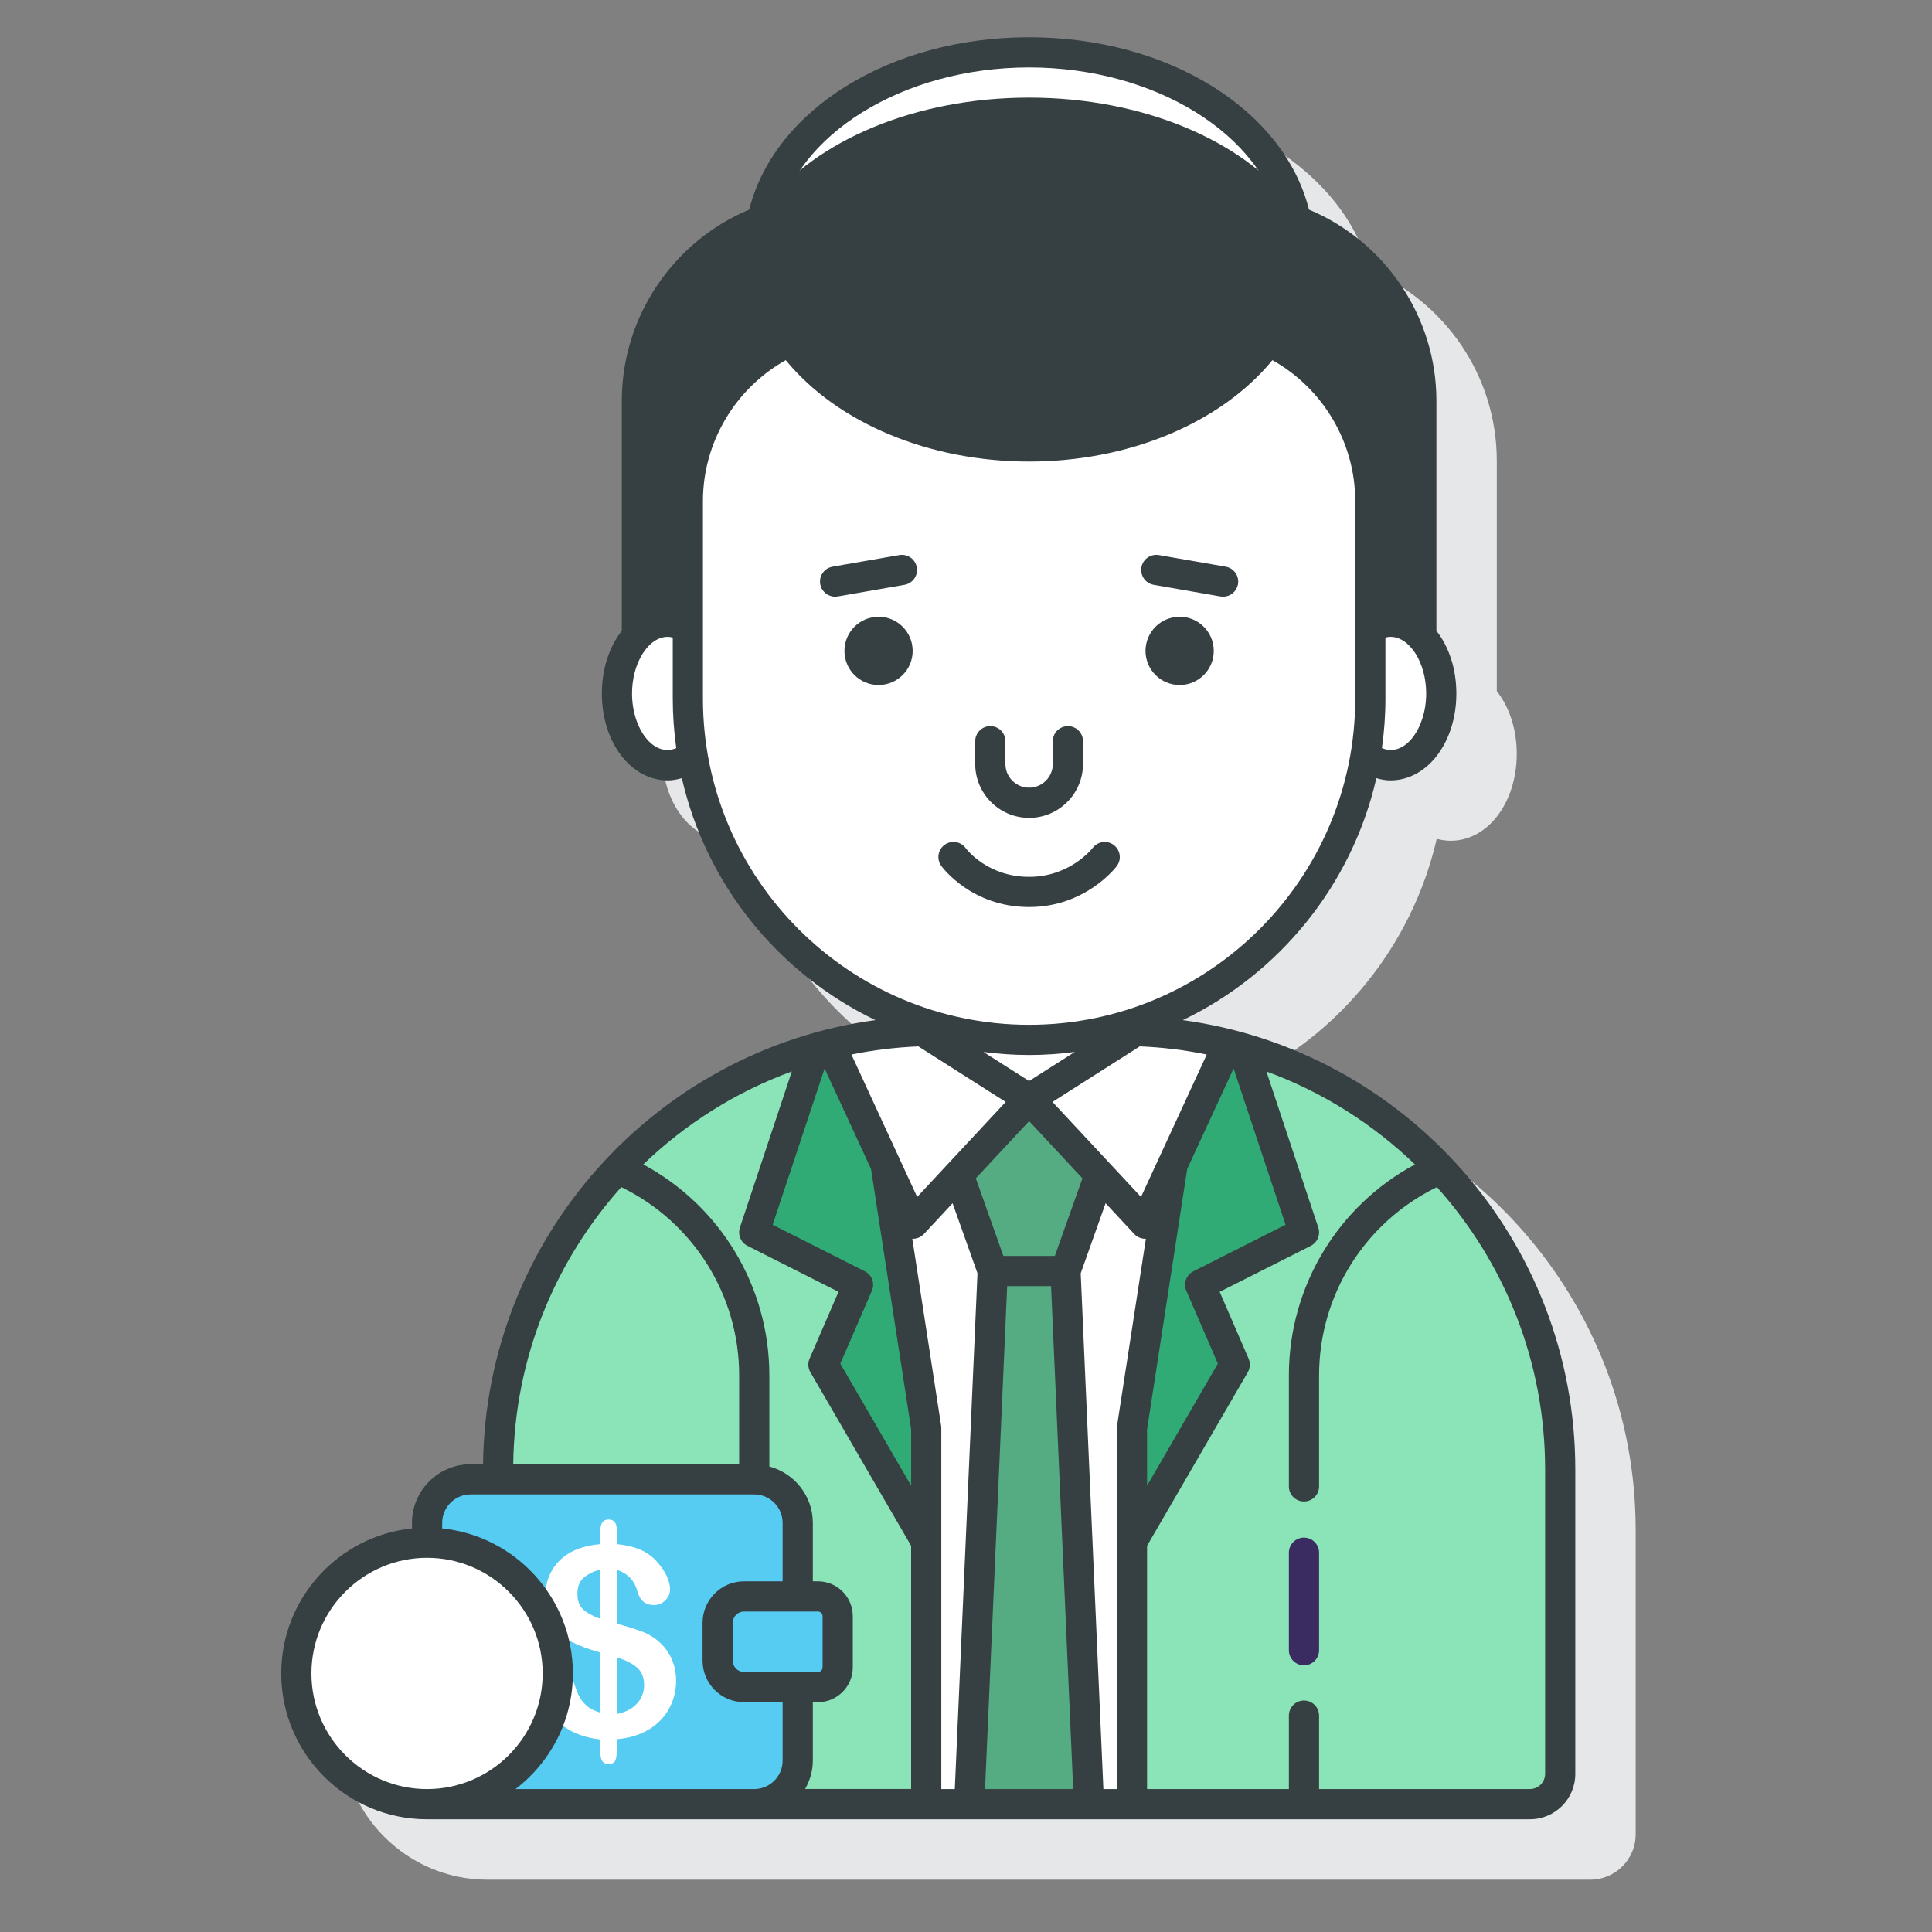 <svg width="73" height="73" viewBox="0 0 73 73" fill="none" xmlns="http://www.w3.org/2000/svg">
<rect x="0" y="0" width="73" height="73" fill="#808080" stroke="none"/>
<path d="M46.98 40.822C50.624 39.07 53.359 35.724 54.286 31.695C54.457 31.742 54.635 31.768 54.818 31.768C56.216 31.768 57.31 30.326 57.31 28.485C57.31 27.543 57.023 26.708 56.556 26.114V17.42C56.556 14.172 54.567 11.382 51.745 10.198C50.794 6.496 46.415 3.689 41.166 3.689C35.917 3.689 31.538 6.496 30.586 10.197C27.764 11.381 25.776 14.172 25.776 17.419V26.114C25.309 26.707 25.022 27.543 25.022 28.485C25.022 30.326 26.116 31.768 27.514 31.768C27.697 31.768 27.875 31.742 28.046 31.695C28.972 35.724 31.707 39.07 35.351 40.822C27.056 41.95 20.631 49.03 20.533 57.607H20.063C18.841 57.607 17.847 58.601 17.847 59.824V60.032C15.076 60.319 12.907 62.667 12.907 65.513C12.907 68.551 15.379 71.023 18.417 71.023L60.092 71.022C61.035 71.022 61.803 70.254 61.803 69.311V57.806C61.803 49.139 55.339 41.959 46.98 40.822V40.822Z" fill="#E6E7E8"/>
<path d="M25.991 26.398V23.712C25.758 23.571 25.502 23.491 25.232 23.491C24.171 23.491 23.311 24.706 23.311 26.204C23.311 27.702 24.171 28.917 25.232 28.917C25.576 28.917 25.894 28.779 26.174 28.555C26.055 27.854 25.991 27.134 25.991 26.398V26.398Z" fill="white"/>
<path d="M42.377 38.95H41.833C40.886 39.171 39.899 39.292 38.884 39.292C37.869 39.292 36.883 39.171 35.935 38.95H35.391C26.237 38.95 18.816 46.37 18.816 55.524V67.029C18.816 67.659 19.327 68.169 19.957 68.169H57.81C58.44 68.169 58.951 67.659 58.951 67.029V55.524C58.951 46.37 51.531 38.95 42.377 38.95Z" fill="#8AE4B8"/>
<path d="M31.361 39.451C31.179 39.496 30.996 39.538 30.817 39.589L28.499 46.564L32.421 48.545L31.114 51.563L34.998 58.256V53.963L33.462 44.001L31.361 39.451Z" fill="#30AB76"/>
<path d="M49.27 46.564L46.953 39.589C46.773 39.538 46.59 39.496 46.408 39.451L44.307 44.001L42.771 53.963V58.256L46.655 51.563L45.348 48.545L49.27 46.564Z" fill="#30AB76"/>
<path d="M41.834 38.95C40.886 39.171 39.9 39.292 38.885 39.292C37.87 39.292 36.884 39.171 35.937 38.95H35.392C34.482 38.95 33.588 39.024 32.717 39.166L34.998 53.963V68.169H42.772V53.963L45.053 39.166C44.182 39.024 43.289 38.95 42.378 38.95H41.834Z" fill="white"/>
<path d="M38.884 41.523L36.217 44.387L37.509 48.026H40.26L41.552 44.387L38.884 41.523Z" fill="#55AB82"/>
<path d="M40.26 48.026H37.509L36.623 68.169H41.146L40.26 48.026Z" fill="#55AB82"/>
<path d="M42.906 38.963L38.884 41.523L43.275 46.237L46.41 39.446C45.283 39.164 44.111 39 42.906 38.963V38.963Z" fill="white"/>
<path d="M31.358 39.446L34.494 46.237L38.884 41.523L34.862 38.963C33.658 39 32.485 39.164 31.358 39.446V39.446Z" fill="white"/>
<path d="M52.537 23.491C52.267 23.491 52.011 23.571 51.778 23.712V26.398C51.778 27.133 51.713 27.854 51.595 28.555C51.874 28.779 52.193 28.917 52.537 28.917C53.598 28.917 54.458 27.702 54.458 26.204C54.458 24.705 53.598 23.491 52.537 23.491V23.491Z" fill="white"/>
<path d="M47.916 12.886C46.208 15.254 42.807 16.87 38.884 16.87C34.962 16.87 31.561 15.254 29.852 12.886C27.574 13.948 25.991 16.252 25.991 18.931V26.399C25.991 33.52 31.763 39.292 38.884 39.292C46.005 39.292 51.778 33.52 51.778 26.399V18.931C51.778 16.252 50.195 13.948 47.916 12.886V12.886Z" fill="white"/>
<path d="M48.97 8.34C48.249 4.743 44.015 1.978 38.884 1.978C33.753 1.978 29.519 4.743 28.798 8.34C26.036 9.367 24.065 12.019 24.065 15.138V24.063C24.39 23.71 24.791 23.491 25.233 23.491C25.503 23.491 25.758 23.577 25.991 23.72V18.931C25.991 16.252 27.574 13.947 29.853 12.886C31.561 15.254 34.962 16.87 38.885 16.87C42.807 16.87 46.208 15.254 47.917 12.886C50.195 13.947 51.778 16.252 51.778 18.931V23.72C52.011 23.577 52.266 23.491 52.537 23.491C52.978 23.491 53.38 23.709 53.704 24.062V15.138C53.704 12.019 51.732 9.367 48.97 8.34V8.34Z" fill="#6DC9F7"/>
<path d="M48.97 8.34C48.249 4.743 44.015 1.978 38.884 1.978C33.753 1.978 29.519 4.743 28.798 8.34C26.036 9.367 24.065 12.019 24.065 15.138V24.063C24.39 23.71 24.791 23.491 25.233 23.491C25.503 23.491 25.758 23.577 25.991 23.72V18.931C25.991 16.252 27.574 13.947 29.853 12.886C31.561 15.254 34.962 16.87 38.885 16.87C42.807 16.87 46.208 15.254 47.917 12.886C50.195 13.947 51.778 16.252 51.778 18.931V23.72C52.011 23.577 52.266 23.491 52.537 23.491C52.978 23.491 53.38 23.709 53.704 24.062V15.138C53.704 12.019 51.732 9.367 48.97 8.34V8.34Z" fill="#363F41"/>
<path d="M38.884 3.689C43.208 3.689 46.943 5.324 48.804 7.712C47.744 4.426 43.712 1.978 38.884 1.978C34.057 1.978 30.025 4.426 28.964 7.712C30.826 5.324 34.561 3.689 38.884 3.689V3.689Z" fill="white"/>
<path d="M30.905 60.32H30.141V57.542C30.141 56.633 29.404 55.896 28.495 55.896H17.782C16.873 55.896 16.136 56.633 16.136 57.542V68.17H28.495C29.404 68.17 30.141 67.433 30.141 66.524V63.746H30.905C31.317 63.746 31.652 63.412 31.652 62.999V61.066C31.652 60.654 31.317 60.32 30.905 60.32V60.32Z" fill="#56CCF2"/>
<path d="M23.307 57.816V58.344C23.656 58.38 23.955 58.452 24.204 58.559C24.454 58.667 24.672 58.829 24.857 59.048C25.003 59.214 25.117 59.385 25.197 59.561C25.277 59.737 25.317 59.898 25.317 60.045C25.317 60.209 25.257 60.349 25.138 60.468C25.019 60.587 24.875 60.647 24.705 60.647C24.386 60.647 24.179 60.474 24.084 60.128C23.976 59.721 23.718 59.45 23.307 59.316V61.35C23.711 61.461 24.033 61.562 24.272 61.653C24.512 61.744 24.726 61.876 24.915 62.049C25.117 62.228 25.273 62.442 25.382 62.692C25.491 62.941 25.546 63.214 25.546 63.511C25.546 63.882 25.459 64.23 25.284 64.554C25.11 64.879 24.853 65.143 24.514 65.349C24.175 65.554 23.773 65.676 23.307 65.715V66.098C23.307 66.29 23.288 66.431 23.25 66.518C23.213 66.606 23.131 66.65 23.003 66.65C22.886 66.65 22.804 66.614 22.756 66.542C22.709 66.471 22.686 66.36 22.686 66.21V65.725C22.304 65.682 21.971 65.593 21.686 65.456C21.401 65.319 21.163 65.148 20.973 64.945C20.782 64.741 20.641 64.529 20.55 64.31C20.459 64.089 20.413 63.874 20.413 63.662C20.413 63.505 20.474 63.365 20.596 63.239C20.718 63.114 20.87 63.051 21.053 63.051C21.2 63.051 21.323 63.085 21.424 63.154C21.525 63.222 21.595 63.318 21.635 63.442C21.723 63.71 21.799 63.914 21.864 64.056C21.93 64.198 22.028 64.327 22.16 64.444C22.292 64.562 22.468 64.651 22.686 64.713V62.44C22.249 62.319 21.884 62.185 21.591 62.036C21.298 61.888 21.06 61.677 20.877 61.403C20.695 61.13 20.604 60.778 20.604 60.348C20.604 59.787 20.782 59.327 21.139 58.969C21.496 58.611 22.012 58.402 22.686 58.343V57.825C22.686 57.551 22.789 57.414 22.994 57.414C23.204 57.415 23.307 57.549 23.307 57.816V57.816ZM22.687 61.169V59.297C22.413 59.379 22.2 59.486 22.047 59.62C21.893 59.753 21.817 59.956 21.817 60.226C21.817 60.483 21.889 60.678 22.032 60.81C22.175 60.942 22.394 61.062 22.687 61.169V61.169ZM23.307 62.621V64.762C23.637 64.697 23.891 64.565 24.07 64.367C24.249 64.168 24.338 63.937 24.338 63.672C24.338 63.389 24.251 63.17 24.077 63.015C23.903 62.86 23.647 62.729 23.307 62.621Z" fill="white"/>
<path d="M19.62 66.718C21.549 64.789 21.549 61.662 19.62 59.733C17.691 57.805 14.564 57.805 12.636 59.733C10.707 61.662 10.707 64.789 12.636 66.718C14.564 68.646 17.691 68.646 19.62 66.718Z" fill="white"/>
<path d="M44.691 38.545C48.342 36.792 51.082 33.44 52.006 29.402C52.181 29.454 52.358 29.487 52.536 29.487C53.934 29.487 55.028 28.045 55.028 26.204C55.028 25.263 54.741 24.427 54.274 23.834V15.138C54.274 11.992 52.352 9.13 49.46 7.92C48.503 4.128 44.121 1.408 38.884 1.408C33.648 1.408 29.266 4.128 28.309 7.92C25.417 9.13 23.495 11.992 23.495 15.138V23.834C23.029 24.427 22.741 25.263 22.741 26.204C22.741 28.045 23.835 29.487 25.233 29.487C25.411 29.487 25.588 29.454 25.763 29.402C26.686 33.44 29.427 36.792 33.078 38.545C24.78 39.67 18.35 46.747 18.252 55.326H17.782C16.56 55.326 15.566 56.32 15.566 57.542V57.751C12.795 58.037 10.627 60.386 10.627 63.231C10.627 66.269 13.098 68.741 16.136 68.741L57.811 68.74C58.754 68.74 59.522 67.972 59.522 67.029V55.523C59.522 46.855 53.053 39.678 44.691 38.545ZM44.825 48.771L46.017 51.525L43.342 56.136V54.007L44.858 44.169L46.611 40.372L48.575 46.277L45.092 48.036C44.822 48.172 44.705 48.494 44.825 48.771ZM39.857 47.456H37.912L36.87 44.523L38.885 42.36L40.899 44.523L39.857 47.456ZM30.904 60.89C31.002 60.89 31.081 60.969 31.081 61.067V63C31.081 63.098 31.002 63.177 30.904 63.177H28.114C27.878 63.177 27.686 62.985 27.686 62.749V61.319C27.686 61.083 27.878 60.891 28.114 60.891H30.904V60.89ZM30.712 66.525V64.317H30.905C31.631 64.317 32.222 63.726 32.222 63V61.066C32.222 60.34 31.632 59.749 30.905 59.749H30.712V57.541C30.712 56.519 30.012 55.664 29.069 55.41V51.971C29.069 48.611 27.223 45.568 24.305 43.997C25.897 42.465 27.803 41.256 29.918 40.484L27.957 46.383C27.868 46.652 27.989 46.945 28.241 47.072L31.683 48.811L30.59 51.335C30.518 51.501 30.529 51.691 30.62 51.848L34.427 58.408V67.597H30.421C30.601 67.279 30.712 66.916 30.712 66.525V66.525ZM34.427 56.136L31.751 51.525L32.944 48.771C33.064 48.494 32.948 48.172 32.678 48.036L29.195 46.277L31.158 40.372L32.911 44.168L34.428 54.006V56.136H34.427ZM32.171 39.845C32.993 39.677 33.839 39.574 34.702 39.538L37.999 41.636L34.655 45.227L32.171 39.845ZM38.884 40.846L37.158 39.748C37.724 39.821 38.299 39.863 38.884 39.863C39.469 39.863 40.044 39.821 40.61 39.748L38.884 40.846ZM39.768 41.636L43.065 39.537C43.928 39.573 44.775 39.676 45.597 39.845L43.113 45.226L39.768 41.636ZM52.216 28.266C52.301 27.656 52.348 27.032 52.348 26.398V24.09C52.411 24.075 52.474 24.062 52.536 24.062C53.269 24.062 53.888 25.043 53.888 26.204C53.888 27.534 53.071 28.635 52.216 28.266ZM28.997 8.875C29.182 8.806 29.319 8.647 29.358 8.453C30.032 5.087 34.127 2.548 38.884 2.548C43.641 2.548 47.737 5.087 48.411 8.452C48.45 8.646 48.587 8.806 48.772 8.875C51.381 9.845 53.134 12.361 53.134 15.138V23.015C52.943 22.956 52.743 22.921 52.536 22.921C52.473 22.921 52.411 22.928 52.348 22.934V18.931C52.348 16.131 50.703 13.555 48.157 12.369C47.91 12.253 47.614 12.33 47.454 12.552C45.786 14.864 42.502 16.299 38.884 16.299C35.267 16.299 31.982 14.864 30.315 12.552C30.155 12.33 29.858 12.253 29.612 12.369C27.066 13.555 25.42 16.131 25.42 18.931V22.934C25.358 22.928 25.296 22.921 25.233 22.921C25.026 22.921 24.827 22.956 24.636 23.015V15.138C24.635 12.362 26.388 9.845 28.997 8.875V8.875ZM23.881 26.204C23.881 25.043 24.5 24.062 25.232 24.062C25.295 24.062 25.358 24.075 25.42 24.09V26.399C25.42 27.033 25.467 27.656 25.552 28.267C24.697 28.634 23.881 27.533 23.881 26.204V26.204ZM26.56 26.399V18.931C26.56 16.724 27.775 14.682 29.69 13.609C31.639 15.984 35.109 17.44 38.884 17.44C42.659 17.44 46.129 15.983 48.078 13.609C49.993 14.682 51.207 16.723 51.207 18.931V26.399C51.207 33.194 45.679 38.722 38.884 38.722C32.089 38.722 26.56 33.194 26.56 26.399V26.399ZM23.475 44.855C26.192 46.178 27.929 48.926 27.929 51.972V55.325H19.392C19.441 51.308 20.977 47.643 23.475 44.855V44.855ZM11.767 63.23C11.767 60.822 13.727 58.861 16.136 58.861C18.545 58.861 20.505 60.822 20.505 63.23C20.505 65.639 18.545 67.6 16.136 67.6C13.727 67.6 11.767 65.639 11.767 63.23V63.23ZM21.646 63.23C21.646 60.385 19.478 58.037 16.707 57.75V57.542C16.707 56.949 17.189 56.466 17.782 56.466H28.495C29.089 56.466 29.571 56.949 29.571 57.542V59.749H28.114C27.249 59.749 26.546 60.453 26.546 61.318V62.748C26.546 63.613 27.249 64.316 28.114 64.316H29.571V66.524C29.571 67.117 29.089 67.6 28.495 67.6H19.48C20.794 66.592 21.646 65.011 21.646 63.23V63.23ZM35.561 53.876L34.471 46.806C34.479 46.806 34.487 46.807 34.494 46.807C34.651 46.807 34.803 46.742 34.911 46.626L35.993 45.464L36.934 48.112L36.077 67.599H35.567V53.963C35.568 53.934 35.566 53.905 35.561 53.876ZM37.219 67.599L38.055 48.596H39.714L40.55 67.599H37.219ZM41.691 67.599L40.834 48.112L41.775 45.464L42.857 46.626C42.965 46.743 43.117 46.807 43.274 46.807C43.281 46.807 43.289 46.806 43.297 46.806L42.207 53.876C42.202 53.905 42.2 53.934 42.2 53.963V67.599H41.691V67.599ZM58.381 67.028C58.381 67.343 58.126 67.599 57.811 67.599H49.841V64.825C49.841 64.51 49.586 64.254 49.27 64.254C48.955 64.254 48.7 64.51 48.7 64.825V67.599H43.341V58.409L47.148 51.849C47.239 51.693 47.25 51.502 47.178 51.336L46.085 48.812L49.528 47.074C49.78 46.946 49.901 46.653 49.812 46.385L47.851 40.485C49.966 41.257 51.871 42.466 53.464 43.998C50.546 45.569 48.7 48.612 48.7 51.972V56.163C48.7 56.478 48.955 56.733 49.27 56.733C49.586 56.733 49.841 56.478 49.841 56.163V51.972C49.841 48.926 51.577 46.178 54.294 44.855C56.834 47.688 58.382 51.428 58.382 55.523V67.028H58.381Z" fill="#363F41"/>
<path d="M49.27 58.098C48.955 58.098 48.7 58.353 48.7 58.668V62.353C48.7 62.668 48.955 62.924 49.27 62.924C49.586 62.924 49.841 62.668 49.841 62.353V58.668C49.841 58.353 49.585 58.098 49.27 58.098Z" fill="#3A2C60"/>
<path d="M33.196 23.304C32.484 23.304 31.907 23.881 31.907 24.594C31.907 25.306 32.484 25.883 33.196 25.883C33.908 25.883 34.485 25.306 34.485 24.594C34.485 23.881 33.908 23.304 33.196 23.304Z" fill="#363F41"/>
<path d="M44.573 23.304C43.86 23.304 43.283 23.881 43.283 24.594C43.283 25.306 43.86 25.883 44.573 25.883C45.285 25.883 45.862 25.306 45.862 24.594C45.862 23.881 45.285 23.304 44.573 23.304Z" fill="#363F41"/>
<path d="M38.884 30.903C40.007 30.903 40.921 29.989 40.921 28.866V28.007C40.921 27.692 40.666 27.437 40.351 27.437C40.035 27.437 39.78 27.692 39.78 28.007V28.866C39.78 29.36 39.378 29.762 38.884 29.762C38.391 29.762 37.989 29.36 37.989 28.866V28.007C37.989 27.692 37.734 27.437 37.419 27.437C37.103 27.437 36.848 27.692 36.848 28.007V28.866C36.848 29.989 37.761 30.903 38.884 30.903Z" fill="#363F41"/>
<path d="M43.592 22.097L46.117 22.537C46.151 22.542 46.183 22.545 46.216 22.545C46.488 22.545 46.728 22.35 46.777 22.072C46.831 21.762 46.623 21.467 46.313 21.412L43.788 20.973C43.473 20.922 43.182 21.127 43.128 21.437C43.075 21.747 43.282 22.043 43.592 22.097V22.097Z" fill="#363F41"/>
<path d="M33.981 20.973L31.456 21.412C31.146 21.467 30.938 21.762 30.992 22.072C31.041 22.349 31.281 22.545 31.553 22.545C31.586 22.545 31.618 22.542 31.652 22.537L34.177 22.097C34.488 22.043 34.695 21.747 34.641 21.437C34.587 21.127 34.296 20.921 33.981 20.973V20.973Z" fill="#363F41"/>
<path d="M42.196 32.727C42.385 32.477 42.336 32.122 42.087 31.931C41.839 31.741 41.482 31.787 41.289 32.036C41.254 32.081 40.42 33.132 38.884 33.132C37.318 33.132 36.524 32.095 36.488 32.046C36.304 31.793 35.95 31.737 35.694 31.92C35.438 32.104 35.381 32.461 35.565 32.716C35.611 32.78 36.713 34.272 38.884 34.272C41.001 34.273 42.148 32.79 42.196 32.727Z" fill="#363F41"/>
</svg>
